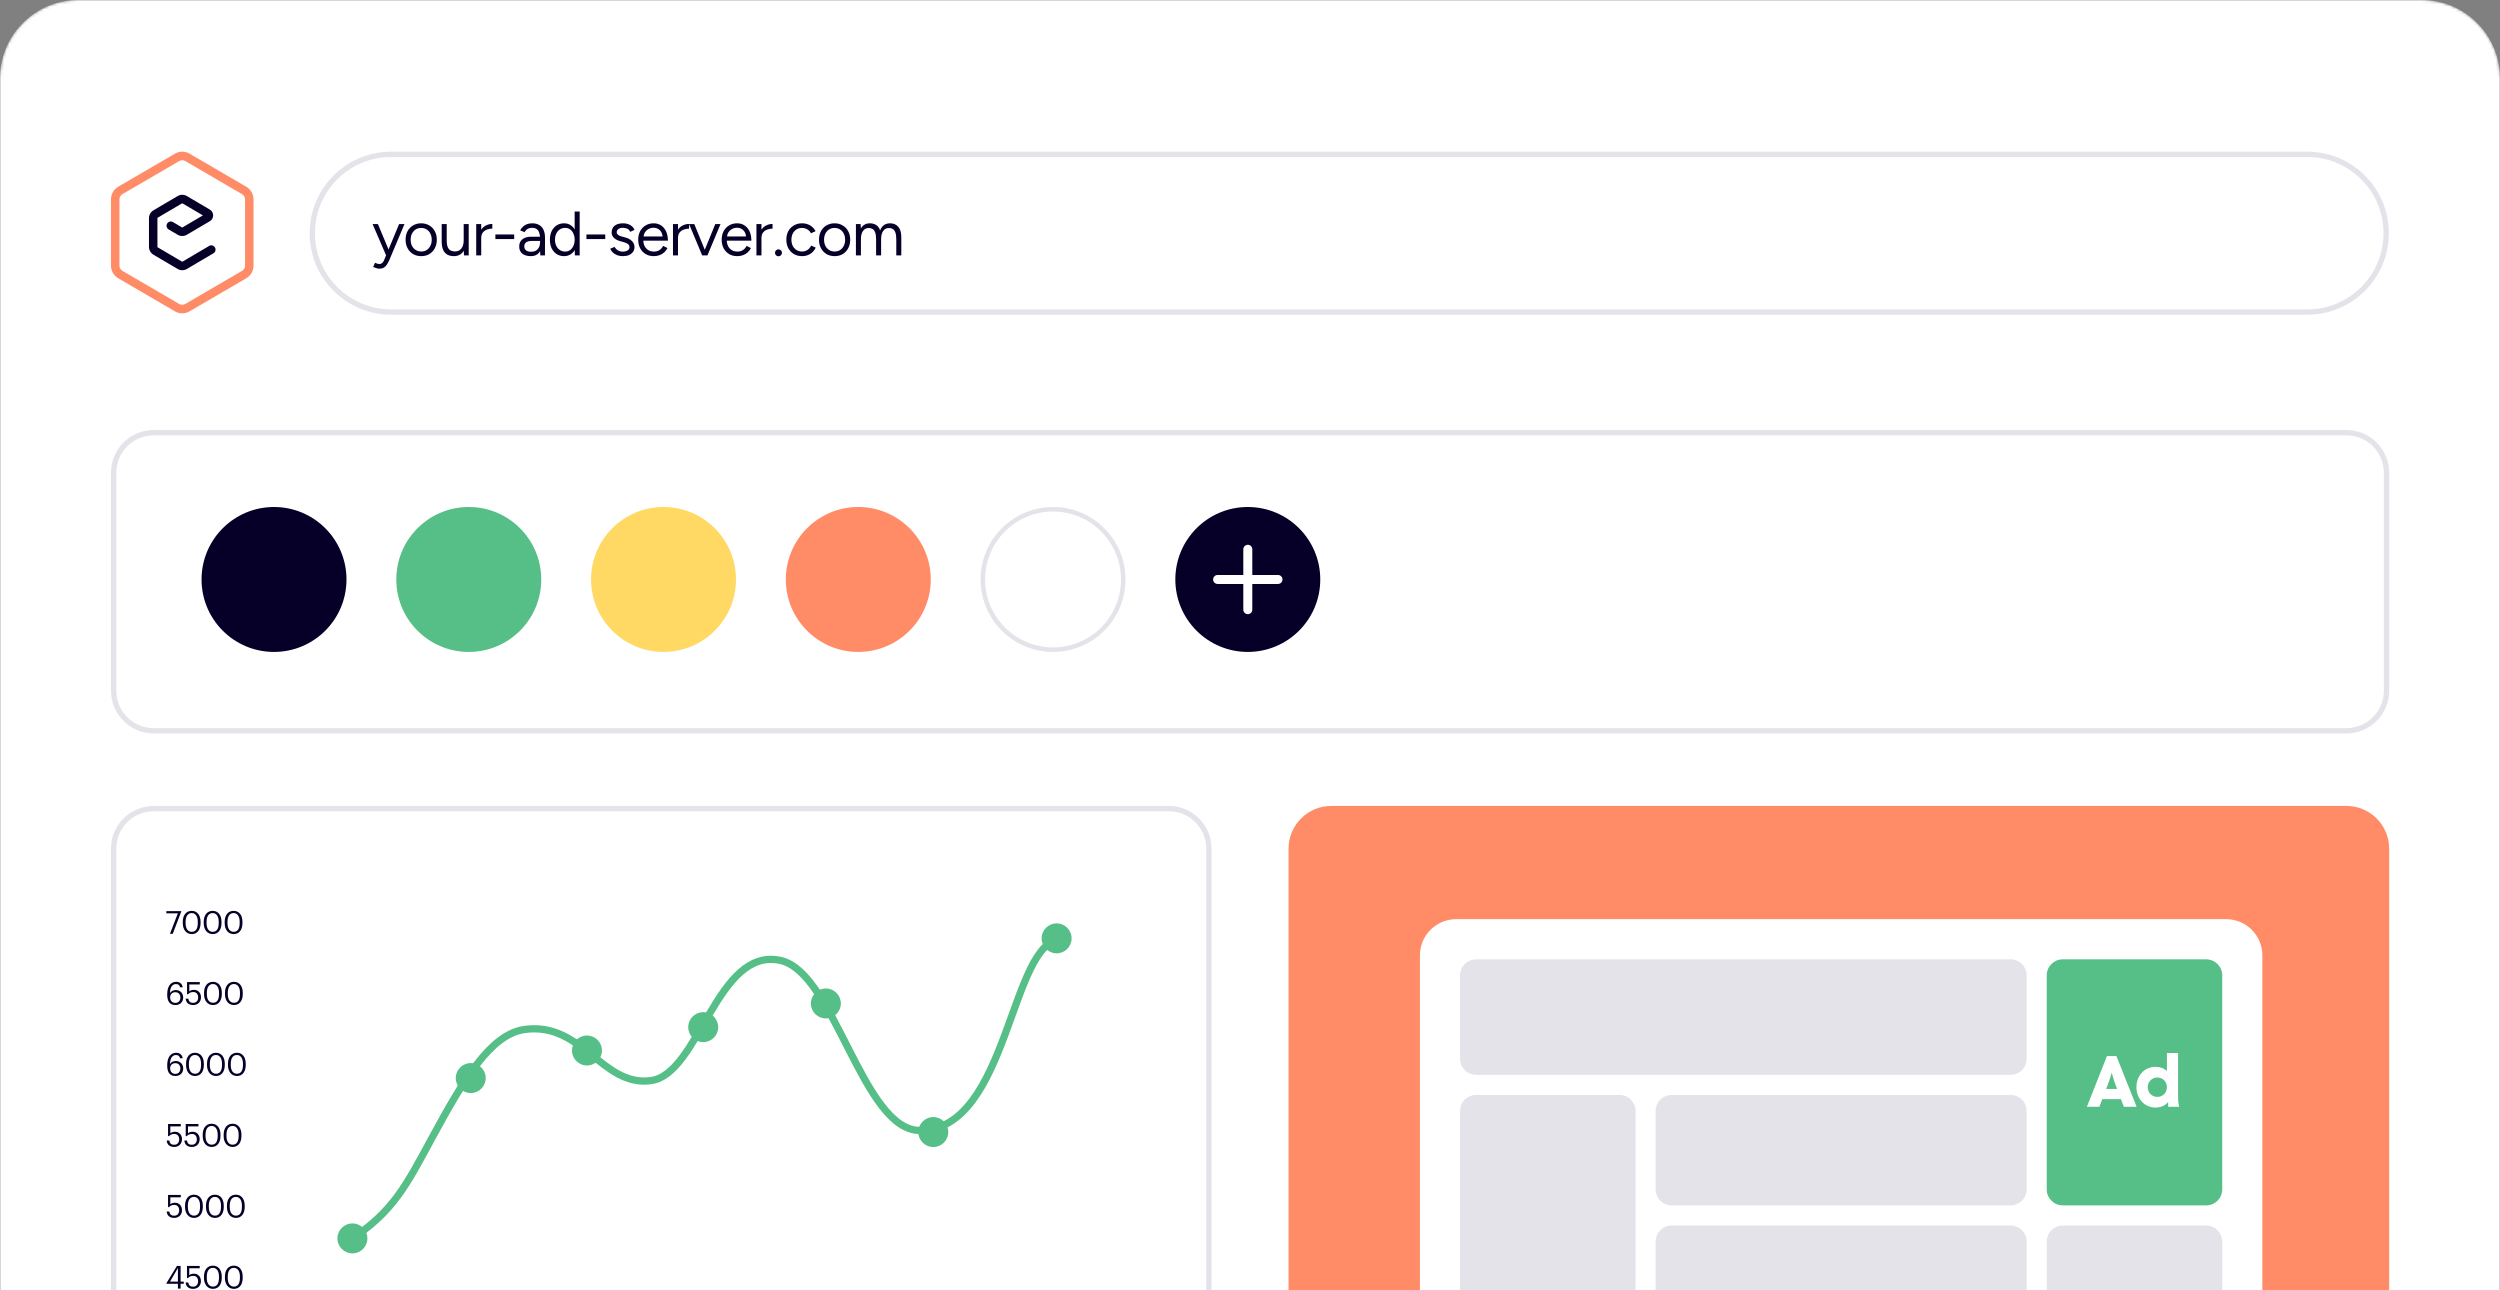 <svg width="936" height="483" viewBox="0 0 936 483" fill="none" xmlns="http://www.w3.org/2000/svg">
<rect x="0" y="0" width="936" height="483" fill="#808080" stroke="none"/>
<g clip-path="url(#clip0_2_103)">
<g clip-path="url(#clip1_2_103)">
<mask id="mask0_2_103" style="mask-type:luminance" maskUnits="userSpaceOnUse" x="0" y="0" width="936" height="611">
<path d="M906.672 0H29.328C13.131 0 0 13.131 0 29.328V581.672C0 597.869 13.131 611 29.328 611H906.672C922.869 611 936 597.869 936 581.672V29.328C936 13.131 922.869 0 906.672 0Z" fill="white"/>
</mask>
<g mask="url(#mask0_2_103)">
<path d="M906.672 0H29.328C13.131 0 0 13.131 0 29.328V581.672C0 597.869 13.131 611 29.328 611H906.672C922.869 611 936 597.869 936 581.672V29.328C936 13.131 922.869 0 906.672 0Z" fill="white"/>
<path d="M878.507 161.994H57.547C49.262 161.994 42.547 168.71 42.547 176.994V258.609C42.547 266.893 49.262 273.609 57.547 273.609H878.507C886.791 273.609 893.507 266.893 893.507 258.609V176.994C893.507 168.71 886.791 161.994 878.507 161.994Z" stroke="#E4E3EA" stroke-width="2"/>
<path d="M102.592 244.085C117.577 244.085 129.724 231.938 129.724 216.953C129.724 201.968 117.577 189.821 102.592 189.821C87.608 189.821 75.46 201.968 75.46 216.953C75.46 231.938 87.608 244.085 102.592 244.085Z" fill="#060028"/>
<path d="M175.509 244.085C190.494 244.085 202.641 231.938 202.641 216.953C202.641 201.968 190.494 189.821 175.509 189.821C160.524 189.821 148.377 201.968 148.377 216.953C148.377 231.938 160.524 244.085 175.509 244.085Z" fill="#56BE87"/>
<path d="M248.426 244.085C263.411 244.085 275.558 231.938 275.558 216.953C275.558 201.968 263.411 189.821 248.426 189.821C233.441 189.821 221.294 201.968 221.294 216.953C221.294 231.938 233.441 244.085 248.426 244.085Z" fill="#FFD964"/>
<path d="M321.343 244.085C336.328 244.085 348.475 231.938 348.475 216.953C348.475 201.968 336.328 189.821 321.343 189.821C306.358 189.821 294.211 201.968 294.211 216.953C294.211 231.938 306.358 244.085 321.343 244.085Z" fill="#FF8C67"/>
<path d="M394.26 243.237C408.776 243.237 420.544 231.469 420.544 216.953C420.544 202.437 408.776 190.669 394.26 190.669C379.744 190.669 367.976 202.437 367.976 216.953C367.976 231.469 379.744 243.237 394.26 243.237Z" fill="white" stroke="#E4E3EA" stroke-width="1.696"/>
<path d="M467.177 244.085C482.162 244.085 494.309 231.938 494.309 216.953C494.309 201.968 482.162 189.821 467.177 189.821C452.192 189.821 440.045 201.968 440.045 216.953C440.045 231.938 452.192 244.085 467.177 244.085Z" fill="#060028"/>
<path d="M467.176 205.65V228.26" stroke="white" stroke-width="3.366" stroke-linecap="round"/>
<path d="M455.87 216.954H478.48" stroke="white" stroke-width="3.366" stroke-linecap="round"/>
<path d="M437.613 302.741H57.547C49.262 302.741 42.547 309.457 42.547 317.741V543.494C42.547 551.778 49.262 558.494 57.547 558.494H437.613C445.897 558.494 452.613 551.778 452.613 543.494V317.741C452.613 309.457 445.897 302.741 437.613 302.741Z" fill="white"/>
<path d="M437.613 302.741H57.547C49.262 302.741 42.547 309.457 42.547 317.741V543.494C42.547 551.778 49.262 558.494 57.547 558.494H437.613C445.897 558.494 452.613 551.778 452.613 543.494V317.741C452.613 309.457 445.897 302.741 437.613 302.741Z" stroke="#E4E3EA" stroke-width="2"/>
<path d="M63.628 349.618L66.583 341.962H62.274V341.131H67.865V341.273L64.684 349.618H63.628ZM71.803 348.87C73.287 348.87 74.047 347.731 74.047 345.582V345.107C74.047 343.137 73.216 341.855 71.779 341.855C70.343 341.855 69.489 343.042 69.489 345.131V345.606C69.489 347.754 70.391 348.87 71.803 348.87ZM71.803 349.725C69.773 349.725 68.432 348.087 68.432 345.618V345.143C68.432 342.638 69.702 341.024 71.779 341.024C73.869 341.024 75.091 342.698 75.091 345.119V345.594C75.091 348.063 73.892 349.725 71.803 349.725ZM79.645 348.87C81.129 348.87 81.889 347.731 81.889 345.582V345.107C81.889 343.137 81.058 341.855 79.622 341.855C78.185 341.855 77.331 343.042 77.331 345.131V345.606C77.331 347.754 78.233 348.87 79.645 348.87ZM79.645 349.725C77.616 349.725 76.274 348.087 76.274 345.618V345.143C76.274 342.638 77.544 341.024 79.622 341.024C81.711 341.024 82.933 342.698 82.933 345.119V345.594C82.933 348.063 81.735 349.725 79.645 349.725ZM87.488 348.87C88.971 348.87 89.731 347.731 89.731 345.582V345.107C89.731 343.137 88.9 341.855 87.464 341.855C86.028 341.855 85.173 343.042 85.173 345.131V345.606C85.173 347.754 86.075 348.87 87.488 348.87ZM87.488 349.725C85.458 349.725 84.117 348.087 84.117 345.618V345.143C84.117 342.638 85.387 341.024 87.464 341.024C89.553 341.024 90.776 342.698 90.776 345.119V345.594C90.776 348.063 89.577 349.725 87.488 349.725Z" fill="#060028"/>
<path d="M65.657 376.291C63.343 376.291 62.607 374.558 62.607 372.433V372.231C62.607 369.181 63.984 367.59 65.93 367.59C67.248 367.59 68.186 368.278 68.411 369.644H67.426C67.236 368.86 66.809 368.433 65.859 368.433C64.577 368.433 63.675 369.584 63.628 371.828C64.031 371.139 64.826 370.676 65.812 370.676C67.497 370.676 68.589 371.899 68.589 373.454C68.589 375.151 67.45 376.291 65.657 376.291ZM65.657 375.484C66.773 375.484 67.533 374.7 67.533 373.501C67.533 372.279 66.797 371.483 65.646 371.483C64.506 371.483 63.699 372.255 63.699 373.359C63.699 374.748 64.518 375.484 65.657 375.484ZM72.342 376.291C70.514 376.291 69.636 375.282 69.517 373.893H70.502C70.668 374.819 71.036 375.46 72.33 375.46C73.482 375.46 74.194 374.688 74.194 373.406C74.194 372.207 73.493 371.424 72.413 371.424C71.428 371.424 70.858 371.733 70.407 372.243H70.027V367.697H74.799V368.587H70.882V371.175C71.226 370.854 71.808 370.593 72.615 370.593C74.135 370.593 75.25 371.673 75.25 373.406C75.25 375.199 73.956 376.291 72.342 376.291ZM79.761 375.436C81.245 375.436 82.005 374.297 82.005 372.148V371.673C82.005 369.703 81.174 368.421 79.738 368.421C78.301 368.421 77.447 369.608 77.447 371.697V372.172C77.447 374.32 78.349 375.436 79.761 375.436ZM79.761 376.291C77.731 376.291 76.39 374.653 76.39 372.184V371.709C76.39 369.204 77.66 367.59 79.738 367.59C81.827 367.59 83.049 369.264 83.049 371.685V372.16C83.049 374.629 81.85 376.291 79.761 376.291ZM87.603 375.436C89.087 375.436 89.847 374.297 89.847 372.148V371.673C89.847 369.703 89.016 368.421 87.58 368.421C86.144 368.421 85.289 369.608 85.289 371.697V372.172C85.289 374.32 86.191 375.436 87.603 375.436ZM87.603 376.291C85.574 376.291 84.232 374.653 84.232 372.184V371.709C84.232 369.204 85.502 367.59 87.58 367.59C89.669 367.59 90.892 369.264 90.892 371.685V372.16C90.892 374.629 89.693 376.291 87.603 376.291Z" fill="#060028"/>
<path d="M65.657 402.857C63.343 402.857 62.607 401.124 62.607 398.999V398.797C62.607 395.747 63.984 394.156 65.93 394.156C67.248 394.156 68.186 394.844 68.411 396.21H67.426C67.236 395.426 66.809 394.999 65.859 394.999C64.577 394.999 63.675 396.15 63.628 398.394C64.031 397.705 64.826 397.242 65.812 397.242C67.497 397.242 68.589 398.465 68.589 400.02C68.589 401.717 67.45 402.857 65.657 402.857ZM65.657 402.05C66.773 402.05 67.533 401.266 67.533 400.067C67.533 398.845 66.797 398.049 65.646 398.049C64.506 398.049 63.699 398.821 63.699 399.925C63.699 401.314 64.518 402.05 65.657 402.05ZM73.032 402.002C74.516 402.002 75.275 400.863 75.275 398.714V398.239C75.275 396.269 74.445 394.987 73.008 394.987C71.572 394.987 70.717 396.174 70.717 398.263V398.738C70.717 400.886 71.619 402.002 73.032 402.002ZM73.032 402.857C71.002 402.857 69.661 401.219 69.661 398.75V398.275C69.661 395.77 70.931 394.156 73.008 394.156C75.097 394.156 76.32 395.83 76.32 398.251V398.726C76.32 401.195 75.121 402.857 73.032 402.857ZM80.874 402.002C82.358 402.002 83.118 400.863 83.118 398.714V398.239C83.118 396.269 82.287 394.987 80.85 394.987C79.414 394.987 78.559 396.174 78.559 398.263V398.738C78.559 400.886 79.462 402.002 80.874 402.002ZM80.874 402.857C78.844 402.857 77.503 401.219 77.503 398.75V398.275C77.503 395.77 78.773 394.156 80.85 394.156C82.94 394.156 84.162 395.83 84.162 398.251V398.726C84.162 401.195 82.963 402.857 80.874 402.857ZM88.716 402.002C90.2 402.002 90.96 400.863 90.96 398.714V398.239C90.96 396.269 90.129 394.987 88.693 394.987C87.256 394.987 86.402 396.174 86.402 398.263V398.738C86.402 400.886 87.304 402.002 88.716 402.002ZM88.716 402.857C86.687 402.857 85.345 401.219 85.345 398.75V398.275C85.345 395.77 86.615 394.156 88.693 394.156C90.782 394.156 92.004 395.83 92.004 398.251V398.726C92.004 401.195 90.805 402.857 88.716 402.857Z" fill="#060028"/>
<path d="M65.23 429.423C63.402 429.423 62.524 428.414 62.405 427.025H63.39C63.556 427.951 63.924 428.592 65.218 428.592C66.37 428.592 67.082 427.82 67.082 426.538C67.082 425.339 66.382 424.556 65.301 424.556C64.316 424.556 63.746 424.865 63.295 425.375H62.915V420.829H67.687V421.719H63.77V424.307C64.114 423.986 64.696 423.725 65.503 423.725C67.022 423.725 68.138 424.805 68.138 426.538C68.138 428.331 66.844 429.423 65.23 429.423ZM71.844 429.423C70.016 429.423 69.137 428.414 69.019 427.025H70.004C70.17 427.951 70.538 428.592 71.832 428.592C72.983 428.592 73.695 427.82 73.695 426.538C73.695 425.339 72.995 424.556 71.915 424.556C70.93 424.556 70.36 424.865 69.909 425.375H69.529V420.829H74.301V421.719H70.384V424.307C70.728 423.986 71.309 423.725 72.117 423.725C73.636 423.725 74.752 424.805 74.752 426.538C74.752 428.331 73.458 429.423 71.844 429.423ZM79.263 428.568C80.747 428.568 81.506 427.429 81.506 425.28V424.805C81.506 422.835 80.675 421.553 79.239 421.553C77.803 421.553 76.948 422.74 76.948 424.829V425.304C76.948 427.452 77.85 428.568 79.263 428.568ZM79.263 429.423C77.233 429.423 75.892 427.785 75.892 425.316V424.841C75.892 422.336 77.162 420.722 79.239 420.722C81.328 420.722 82.551 422.396 82.551 424.817V425.292C82.551 427.761 81.352 429.423 79.263 429.423ZM87.105 428.568C88.589 428.568 89.349 427.429 89.349 425.28V424.805C89.349 422.835 88.518 421.553 87.081 421.553C85.645 421.553 84.79 422.74 84.79 424.829V425.304C84.79 427.452 85.692 428.568 87.105 428.568ZM87.105 429.423C85.075 429.423 83.734 427.785 83.734 425.316V424.841C83.734 422.336 85.004 420.722 87.081 420.722C89.171 420.722 90.393 422.396 90.393 424.817V425.292C90.393 427.761 89.194 429.423 87.105 429.423Z" fill="#060028"/>
<path d="M65.23 455.989C63.402 455.989 62.524 454.98 62.405 453.591H63.39C63.556 454.517 63.924 455.158 65.218 455.158C66.37 455.158 67.082 454.386 67.082 453.104C67.082 451.905 66.382 451.122 65.301 451.122C64.316 451.122 63.746 451.431 63.295 451.941H62.915V447.395H67.687V448.285H63.77V450.873C64.114 450.552 64.696 450.291 65.503 450.291C67.022 450.291 68.138 451.371 68.138 453.104C68.138 454.897 66.844 455.989 65.23 455.989ZM72.649 455.134C74.133 455.134 74.893 453.995 74.893 451.846V451.371C74.893 449.401 74.062 448.119 72.626 448.119C71.189 448.119 70.335 449.306 70.335 451.395V451.87C70.335 454.018 71.237 455.134 72.649 455.134ZM72.649 455.989C70.62 455.989 69.278 454.351 69.278 451.882V451.407C69.278 448.902 70.548 447.288 72.626 447.288C74.715 447.288 75.937 448.962 75.937 451.383V451.858C75.937 454.327 74.739 455.989 72.649 455.989ZM80.492 455.134C81.975 455.134 82.735 453.995 82.735 451.846V451.371C82.735 449.401 81.904 448.119 80.468 448.119C79.032 448.119 78.177 449.306 78.177 451.395V451.87C78.177 454.018 79.079 455.134 80.492 455.134ZM80.492 455.989C78.462 455.989 77.121 454.351 77.121 451.882V451.407C77.121 448.902 78.391 447.288 80.468 447.288C82.557 447.288 83.78 448.962 83.78 451.383V451.858C83.78 454.327 82.581 455.989 80.492 455.989ZM88.334 455.134C89.818 455.134 90.577 453.995 90.577 451.846V451.371C90.577 449.401 89.746 448.119 88.31 448.119C86.874 448.119 86.019 449.306 86.019 451.395V451.87C86.019 454.018 86.921 455.134 88.334 455.134ZM88.334 455.989C86.304 455.989 84.963 454.351 84.963 451.882V451.407C84.963 448.902 86.233 447.288 88.31 447.288C90.399 447.288 91.622 448.962 91.622 451.383V451.858C91.622 454.327 90.423 455.989 88.334 455.989Z" fill="#060028"/>
<path d="M66.607 482.448V480.667H62.358V480.335L66.239 473.961H67.616V479.825H68.791V480.667H67.616V482.448H66.607ZM63.663 479.825H66.607V474.744L63.663 479.825ZM72.319 482.555C70.491 482.555 69.612 481.546 69.494 480.157H70.479C70.645 481.083 71.013 481.724 72.307 481.724C73.458 481.724 74.171 480.952 74.171 479.67C74.171 478.471 73.47 477.688 72.39 477.688C71.405 477.688 70.835 477.997 70.384 478.507H70.004V473.961H74.776V474.851H70.859V477.439C71.203 477.118 71.785 476.857 72.592 476.857C74.111 476.857 75.227 477.937 75.227 479.67C75.227 481.463 73.933 482.555 72.319 482.555ZM79.738 481.7C81.222 481.7 81.982 480.561 81.982 478.412V477.937C81.982 475.967 81.151 474.685 79.714 474.685C78.278 474.685 77.423 475.872 77.423 477.961V478.436C77.423 480.584 78.326 481.7 79.738 481.7ZM79.738 482.555C77.708 482.555 76.367 480.917 76.367 478.448V477.973C76.367 475.468 77.637 473.854 79.714 473.854C81.803 473.854 83.026 475.528 83.026 477.949V478.424C83.026 480.893 81.827 482.555 79.738 482.555ZM87.58 481.7C89.064 481.7 89.824 480.561 89.824 478.412V477.937C89.824 475.967 88.993 474.685 87.557 474.685C86.12 474.685 85.266 475.872 85.266 477.961V478.436C85.266 480.584 86.168 481.7 87.58 481.7ZM87.58 482.555C85.551 482.555 84.209 480.917 84.209 478.448V477.973C84.209 475.468 85.479 473.854 87.557 473.854C89.646 473.854 90.868 475.528 90.868 477.949V478.424C90.868 480.893 89.669 482.555 87.58 482.555Z" fill="#060028"/>
<path d="M130.671 464.503C147.38 453.613 152.043 443.87 161.824 425.877C173.393 404.595 183.569 387.14 196.512 385.417C218.103 382.543 225.32 406.933 243.624 404.595C261.928 402.256 268.368 354.182 292.323 359.618C312.529 364.204 323.021 423.236 344.393 423.236C377.812 423.236 378.148 351.594 397.63 351.594" stroke="#56BE87" stroke-width="2.713" stroke-linecap="round"/>
<path d="M131.942 469.267C135.04 469.267 137.552 466.755 137.552 463.657C137.552 460.559 135.04 458.047 131.942 458.047C128.844 458.047 126.332 460.559 126.332 463.657C126.332 466.755 128.844 469.267 131.942 469.267Z" fill="#56BE87"/>
<path d="M176.241 409.238C179.339 409.238 181.851 406.726 181.851 403.628C181.851 400.53 179.339 398.018 176.241 398.018C173.143 398.018 170.631 400.53 170.631 403.628C170.631 406.726 173.143 409.238 176.241 409.238Z" fill="#56BE87"/>
<path d="M219.761 398.921C222.859 398.921 225.371 396.409 225.371 393.311C225.371 390.213 222.859 387.701 219.761 387.701C216.663 387.701 214.151 390.213 214.151 393.311C214.151 396.409 216.663 398.921 219.761 398.921Z" fill="#56BE87"/>
<path d="M268.892 384.563C268.892 387.661 266.38 390.172 263.282 390.172C260.184 390.172 257.672 387.661 257.672 384.563C257.672 381.465 260.184 378.953 263.282 378.953C266.38 378.953 268.892 381.465 268.892 384.563Z" fill="#56BE87"/>
<path d="M309.201 381.305C312.299 381.305 314.811 378.793 314.811 375.695C314.811 372.597 312.299 370.085 309.201 370.085C306.103 370.085 303.591 372.597 303.591 375.695C303.591 378.793 306.103 381.305 309.201 381.305Z" fill="#56BE87"/>
<path d="M349.423 429.45C352.521 429.45 355.033 426.938 355.033 423.84C355.033 420.742 352.521 418.23 349.423 418.23C346.325 418.23 343.813 420.742 343.813 423.84C343.813 426.938 346.325 429.45 349.423 429.45Z" fill="#56BE87"/>
<path d="M395.598 356.932C398.696 356.932 401.208 354.42 401.208 351.322C401.208 348.224 398.696 345.712 395.598 345.712C392.5 345.712 389.988 348.224 389.988 351.322C389.988 354.42 392.5 356.932 395.598 356.932Z" fill="#56BE87"/>
<path d="M878.504 301.741H498.438C489.601 301.741 482.438 308.904 482.438 317.741V543.494C482.438 552.331 489.601 559.494 498.438 559.494H878.504C887.341 559.494 894.504 552.331 894.504 543.494V317.741C894.504 308.904 887.341 301.741 878.504 301.741Z" fill="#FF8C67"/>
<path d="M833.46 344.135H545.183C537.691 344.135 531.617 350.209 531.617 357.701V503.535C531.617 511.027 537.691 517.101 545.183 517.101H833.46C840.952 517.101 847.026 511.027 847.026 503.535V357.701C847.026 350.209 840.952 344.135 833.46 344.135Z" fill="white"/>
<path d="M752.787 359.676H552.637C549.599 359.676 547.137 362.138 547.137 365.176V396.418C547.137 399.455 549.599 401.918 552.637 401.918H752.787C755.825 401.918 758.287 399.455 758.287 396.418V365.176C758.287 362.138 755.825 359.676 752.787 359.676Z" fill="#E4E3EA" stroke="#E4E3EA"/>
<path d="M752.785 410.437H625.855C622.817 410.437 620.355 412.899 620.355 415.937V445.298C620.355 448.336 622.817 450.798 625.855 450.798H752.785C755.823 450.798 758.285 448.336 758.285 445.298V415.937C758.285 412.899 755.823 410.437 752.785 410.437Z" fill="#E4E3EA" stroke="#E4E3EA"/>
<path d="M752.785 459.319H625.855C622.817 459.319 620.355 461.781 620.355 464.819V496.06C620.355 499.098 622.817 501.56 625.855 501.56H752.785C755.823 501.56 758.285 499.098 758.285 496.06V464.819C758.285 461.781 755.823 459.319 752.785 459.319Z" fill="#E4E3EA" stroke="#E4E3EA"/>
<path d="M606.347 410.437H552.637C549.599 410.437 547.137 412.899 547.137 415.937V496.06C547.137 499.098 549.599 501.56 552.637 501.56H606.347C609.385 501.56 611.847 499.098 611.847 496.06V415.937C611.847 412.899 609.385 410.437 606.347 410.437Z" fill="#E4E3EA" stroke="#E4E3EA"/>
<path d="M826.004 359.176H772.294C768.98 359.176 766.294 361.862 766.294 365.176V445.299C766.294 448.613 768.98 451.299 772.294 451.299H826.004C829.318 451.299 832.004 448.613 832.004 445.299V365.176C832.004 361.862 829.318 359.176 826.004 359.176Z" fill="#56BE87"/>
<path d="M781.333 414.376L788.848 395.384H792.375L799.945 414.376H795.17L794.085 411.527H787.085L785.999 414.376H781.333ZM788.55 407.702H792.647L792.05 406.128C791.154 403.768 790.639 401.543 790.639 401.543C790.639 401.543 790.069 403.768 789.147 406.128L788.55 407.702ZM806.926 414.675C802.938 414.675 799.872 411.31 799.872 407.051C799.872 402.764 802.911 399.427 806.926 399.427C808.744 399.427 810.209 399.969 811.294 401V394.244H815.473V410.144C815.473 411.962 815.581 413.454 815.907 414.376H811.756V412.586C810.67 413.942 809.015 414.675 806.926 414.675ZM804.104 407.051C804.104 409.086 805.705 410.686 807.686 410.686C809.748 410.686 811.294 409.113 811.294 407.051C811.294 404.989 809.748 403.415 807.686 403.415C805.705 403.415 804.104 405.016 804.104 407.051Z" fill="white"/>
<path d="M826.004 459.319H772.294C769.256 459.319 766.794 461.781 766.794 464.819V496.06C766.794 499.098 769.256 501.56 772.294 501.56H826.004C829.042 501.56 831.504 499.098 831.504 496.06V464.819C831.504 461.781 829.042 459.319 826.004 459.319Z" fill="#E4E3EA" stroke="#E4E3EA"/>
<path fill-rule="evenodd" clip-rule="evenodd" d="M90.615 72.683L69.366 60.297C68.665 59.888 67.801 59.888 67.1 60.297L45.852 72.683C45.151 73.091 44.719 73.846 44.719 74.664V99.436C44.719 100.253 45.151 101.008 45.852 101.417L67.1 113.803C67.801 114.211 68.665 114.211 69.366 113.803L90.615 101.417C91.316 101.008 91.747 100.253 91.747 99.436V74.664C91.747 73.846 91.316 73.091 90.615 72.683ZM70.952 57.523C69.27 56.542 67.197 56.542 65.514 57.523L44.266 69.909C42.583 70.89 41.547 72.702 41.547 74.664V99.436C41.547 101.397 42.583 103.209 44.266 104.19L65.514 116.576C67.197 117.557 69.27 117.557 70.952 116.576L92.201 104.19C93.883 103.209 94.919 101.397 94.919 99.436V74.664C94.919 72.702 93.883 70.89 92.201 69.909L70.952 57.523Z" fill="#FF8C67"/>
<path fill-rule="evenodd" clip-rule="evenodd" d="M66.521 73.394C67.58 72.771 68.888 72.771 69.946 73.394L78.567 78.471C80.216 79.442 80.216 81.847 78.567 82.818L69.946 87.895C68.888 88.518 67.58 88.518 66.521 87.895L63.147 85.908C62.391 85.462 62.135 84.482 62.577 83.718C63.018 82.954 63.989 82.696 64.746 83.142L68.12 85.129C68.19 85.17 68.278 85.17 68.348 85.129L75.962 80.645L68.348 76.16C68.278 76.119 68.19 76.119 68.12 76.16L59.056 81.498C58.987 81.539 58.944 81.614 58.944 81.696V92.404C58.944 92.485 58.987 92.561 59.056 92.602L68.12 97.939C68.19 97.981 68.278 97.981 68.348 97.939L78.311 92.072C79.067 91.626 80.038 91.884 80.48 92.648C80.921 93.412 80.665 94.393 79.909 94.838L69.946 100.706C68.888 101.329 67.58 101.329 66.521 100.706L57.458 95.368C56.414 94.753 55.772 93.624 55.772 92.404V81.696C55.772 80.475 56.414 79.347 57.458 78.732L66.521 73.394Z" fill="#060028"/>
<path d="M146.456 57.787H863.859C880.164 57.787 893.382 71.005 893.382 87.311V87.311C893.382 103.616 880.164 116.834 863.859 116.834H146.456C130.151 116.834 116.933 103.616 116.933 87.311V87.311C116.933 71.005 130.151 57.787 146.456 57.787Z" stroke="#E4E3EA" stroke-width="2"/>
<path d="M141.981 100.596C141.684 100.596 141.339 100.534 140.948 100.408C140.557 100.299 140.143 100.15 139.705 99.963L140.409 98.39C140.768 98.547 141.081 98.664 141.347 98.742C141.629 98.82 141.848 98.859 142.004 98.859C142.427 98.859 142.771 98.742 143.037 98.507C143.318 98.288 143.553 97.968 143.741 97.545L145.079 94.354L149.42 83.887H151.438L145.806 97.264C145.509 97.952 145.196 98.547 144.867 99.047C144.554 99.548 144.171 99.931 143.717 100.197C143.264 100.463 142.685 100.596 141.981 100.596ZM144.562 95.621L139.493 83.887H141.488L145.853 94.33L146.416 95.621H144.562ZM157.719 95.903C156.577 95.903 155.56 95.644 154.668 95.128C153.792 94.596 153.104 93.869 152.603 92.946C152.103 92.023 151.852 90.959 151.852 89.754C151.852 88.55 152.095 87.486 152.58 86.563C153.08 85.64 153.769 84.92 154.645 84.404C155.537 83.872 156.546 83.606 157.672 83.606C158.83 83.606 159.847 83.872 160.723 84.404C161.615 84.92 162.303 85.64 162.788 86.563C163.289 87.486 163.539 88.55 163.539 89.754C163.539 90.959 163.289 92.023 162.788 92.946C162.303 93.869 161.622 94.596 160.746 95.128C159.87 95.644 158.861 95.903 157.719 95.903ZM157.719 94.166C158.501 94.166 159.182 93.978 159.761 93.603C160.34 93.227 160.793 92.711 161.122 92.054C161.466 91.397 161.638 90.63 161.638 89.754C161.638 88.878 161.466 88.112 161.122 87.454C160.793 86.797 160.332 86.281 159.737 85.906C159.143 85.53 158.454 85.342 157.672 85.342C156.906 85.342 156.225 85.53 155.631 85.906C155.052 86.281 154.59 86.797 154.246 87.454C153.917 88.112 153.753 88.878 153.753 89.754C153.753 90.615 153.917 91.381 154.246 92.054C154.59 92.711 155.059 93.227 155.654 93.603C156.264 93.978 156.953 94.166 157.719 94.166ZM173.726 95.621L173.608 93.462V83.887H175.486V95.621H173.726ZM165.371 89.895V83.887H167.249V89.895H165.371ZM167.249 89.895C167.249 91.053 167.382 91.937 167.648 92.547C167.914 93.157 168.281 93.579 168.751 93.814C169.236 94.033 169.775 94.143 170.37 94.143C171.387 94.143 172.177 93.775 172.74 93.04C173.319 92.304 173.608 91.28 173.608 89.965H174.523C174.523 91.201 174.344 92.265 173.984 93.157C173.624 94.049 173.1 94.729 172.411 95.199C171.739 95.668 170.91 95.903 169.924 95.903C169.016 95.903 168.219 95.723 167.53 95.363C166.842 94.987 166.31 94.401 165.934 93.603C165.559 92.789 165.371 91.741 165.371 90.458V89.895H167.249ZM179.325 89.261C179.325 87.994 179.568 86.969 180.053 86.187C180.538 85.389 181.156 84.803 181.907 84.427C182.673 84.036 183.479 83.841 184.324 83.841V85.6C183.635 85.6 182.97 85.718 182.329 85.953C181.703 86.172 181.187 86.539 180.78 87.055C180.373 87.572 180.17 88.276 180.17 89.168L179.325 89.261ZM178.293 95.621V83.887H180.17V95.621H178.293ZM185.471 89.496V87.783H192.511V89.496H185.471ZM202.297 95.621L202.203 93.697V89.426C202.203 88.503 202.101 87.744 201.898 87.149C201.695 86.539 201.374 86.078 200.936 85.765C200.498 85.452 199.927 85.296 199.223 85.296C198.581 85.296 198.026 85.428 197.557 85.694C197.103 85.945 196.727 86.352 196.43 86.915L194.74 86.258C195.038 85.71 195.398 85.241 195.82 84.85C196.242 84.443 196.735 84.138 197.298 83.934C197.862 83.715 198.503 83.606 199.223 83.606C200.318 83.606 201.217 83.825 201.921 84.263C202.641 84.685 203.181 85.319 203.541 86.164C203.9 86.993 204.073 88.025 204.057 89.261L204.033 95.621H202.297ZM198.777 95.903C197.4 95.903 196.321 95.59 195.538 94.964C194.772 94.323 194.388 93.439 194.388 92.312C194.388 91.123 194.78 90.216 195.562 89.59C196.36 88.948 197.47 88.628 198.894 88.628H202.25V90.2H199.317C198.221 90.2 197.439 90.38 196.97 90.74C196.516 91.1 196.289 91.616 196.289 92.289C196.289 92.899 196.516 93.384 196.97 93.744C197.424 94.088 198.057 94.26 198.871 94.26C199.543 94.26 200.13 94.119 200.631 93.838C201.131 93.54 201.515 93.126 201.781 92.594C202.062 92.046 202.203 91.405 202.203 90.669H203.001C203.001 92.265 202.641 93.54 201.921 94.495C201.202 95.433 200.154 95.903 198.777 95.903ZM215.245 95.621L215.151 93.439V79.194H217.029V95.621H215.245ZM211.185 95.903C210.137 95.903 209.214 95.644 208.416 95.128C207.618 94.612 206.993 93.892 206.539 92.969C206.101 92.031 205.882 90.959 205.882 89.754C205.882 88.534 206.101 87.462 206.539 86.539C206.993 85.616 207.618 84.897 208.416 84.38C209.214 83.864 210.137 83.606 211.185 83.606C212.171 83.606 213.032 83.864 213.767 84.38C214.518 84.897 215.097 85.616 215.503 86.539C215.91 87.462 216.114 88.534 216.114 89.754C216.114 90.959 215.91 92.031 215.503 92.969C215.097 93.892 214.518 94.612 213.767 95.128C213.032 95.644 212.171 95.903 211.185 95.903ZM211.608 94.189C212.296 94.189 212.906 94.002 213.438 93.626C213.97 93.251 214.385 92.727 214.682 92.054C214.995 91.381 215.151 90.615 215.151 89.754C215.151 88.894 214.995 88.127 214.682 87.454C214.385 86.782 213.97 86.258 213.438 85.882C212.906 85.507 212.288 85.319 211.584 85.319C210.849 85.319 210.192 85.507 209.613 85.882C209.05 86.258 208.604 86.782 208.276 87.454C207.947 88.127 207.783 88.894 207.783 89.754C207.783 90.615 207.947 91.381 208.276 92.054C208.604 92.727 209.058 93.251 209.637 93.626C210.215 94.002 210.873 94.189 211.608 94.189ZM219.562 89.496V87.783H226.602V89.496H219.562ZM233.266 95.903C232.406 95.903 231.655 95.778 231.014 95.527C230.372 95.261 229.832 94.917 229.394 94.495C228.972 94.072 228.667 93.611 228.479 93.11L230.122 92.43C230.388 92.961 230.787 93.392 231.319 93.72C231.851 94.049 232.437 94.213 233.079 94.213C233.814 94.213 234.432 94.072 234.933 93.791C235.433 93.493 235.684 93.079 235.684 92.547C235.684 92.062 235.496 91.671 235.12 91.374C234.761 91.076 234.221 90.834 233.501 90.646L232.375 90.341C231.311 90.059 230.482 89.637 229.887 89.074C229.293 88.495 228.995 87.846 228.995 87.126C228.995 86.015 229.355 85.155 230.075 84.544C230.81 83.919 231.898 83.606 233.337 83.606C234.025 83.606 234.651 83.707 235.214 83.911C235.777 84.114 236.262 84.404 236.669 84.779C237.076 85.139 237.373 85.569 237.561 86.07L235.918 86.797C235.715 86.265 235.379 85.882 234.909 85.647C234.44 85.413 233.869 85.296 233.196 85.296C232.476 85.296 231.913 85.452 231.506 85.765C231.1 86.062 230.896 86.484 230.896 87.032C230.896 87.345 231.061 87.642 231.389 87.924C231.733 88.19 232.234 88.409 232.891 88.581L234.064 88.886C234.831 89.074 235.472 89.355 235.989 89.731C236.505 90.091 236.896 90.505 237.162 90.975C237.428 91.444 237.561 91.945 237.561 92.476C237.561 93.18 237.373 93.791 236.998 94.307C236.622 94.823 236.114 95.222 235.472 95.504C234.831 95.77 234.096 95.903 233.266 95.903ZM244.761 95.903C243.619 95.903 242.61 95.644 241.734 95.128C240.858 94.596 240.169 93.869 239.669 92.946C239.184 92.023 238.941 90.959 238.941 89.754C238.941 88.55 239.184 87.486 239.669 86.563C240.169 85.64 240.85 84.92 241.71 84.404C242.587 83.872 243.588 83.606 244.714 83.606C245.809 83.606 246.756 83.88 247.554 84.427C248.352 84.959 248.97 85.71 249.408 86.68C249.846 87.65 250.065 88.792 250.065 90.106H240.373L240.842 89.707C240.842 90.646 241.006 91.452 241.335 92.124C241.679 92.797 242.156 93.313 242.766 93.673C243.377 94.017 244.073 94.189 244.855 94.189C245.684 94.189 246.38 93.994 246.944 93.603C247.522 93.212 247.968 92.695 248.281 92.054L249.9 92.875C249.603 93.486 249.204 94.017 248.704 94.471C248.219 94.925 247.64 95.277 246.967 95.527C246.31 95.778 245.575 95.903 244.761 95.903ZM240.959 88.909L240.467 88.534H248.563L248.07 88.933C248.07 88.182 247.921 87.533 247.624 86.985C247.327 86.438 246.928 86.015 246.427 85.718C245.927 85.421 245.348 85.272 244.691 85.272C244.049 85.272 243.439 85.421 242.86 85.718C242.297 86.015 241.836 86.438 241.476 86.985C241.132 87.517 240.959 88.159 240.959 88.909ZM252.996 89.261C252.996 87.994 253.238 86.969 253.723 86.187C254.208 85.389 254.826 84.803 255.577 84.427C256.344 84.036 257.149 83.841 257.994 83.841V85.6C257.306 85.6 256.641 85.718 256 85.953C255.374 86.172 254.858 86.539 254.451 87.055C254.044 87.572 253.841 88.276 253.841 89.168L252.996 89.261ZM251.963 95.621V83.887H253.841V95.621H251.963ZM263.014 95.621L267.801 83.887H269.772L264.868 95.621H263.014ZM262.896 95.621L257.992 83.887H259.94L264.727 95.621H262.896ZM276.01 95.903C274.868 95.903 273.859 95.644 272.983 95.128C272.107 94.596 271.418 93.869 270.918 92.946C270.433 92.023 270.19 90.959 270.19 89.754C270.19 88.55 270.433 87.486 270.918 86.563C271.418 85.64 272.099 84.92 272.959 84.404C273.836 83.872 274.837 83.606 275.963 83.606C277.058 83.606 278.005 83.88 278.803 84.427C279.601 84.959 280.219 85.71 280.657 86.68C281.095 87.65 281.314 88.792 281.314 90.106H271.622L272.091 89.707C272.091 90.646 272.255 91.452 272.584 92.124C272.928 92.797 273.405 93.313 274.015 93.673C274.626 94.017 275.322 94.189 276.104 94.189C276.933 94.189 277.629 93.994 278.193 93.603C278.771 93.212 279.217 92.695 279.53 92.054L281.149 92.875C280.852 93.486 280.453 94.017 279.953 94.471C279.468 94.925 278.889 95.277 278.216 95.527C277.559 95.778 276.824 95.903 276.01 95.903ZM272.208 88.909L271.716 88.534H279.812L279.319 88.933C279.319 88.182 279.17 87.533 278.873 86.985C278.576 86.438 278.177 86.015 277.676 85.718C277.176 85.421 276.597 85.272 275.94 85.272C275.298 85.272 274.688 85.421 274.109 85.718C273.546 86.015 273.085 86.438 272.725 86.985C272.381 87.517 272.208 88.159 272.208 88.909ZM284.245 89.261C284.245 87.994 284.487 86.969 284.972 86.187C285.457 85.389 286.075 84.803 286.826 84.427C287.593 84.036 288.398 83.841 289.243 83.841V85.6C288.555 85.6 287.89 85.718 287.249 85.953C286.623 86.172 286.106 86.539 285.7 87.055C285.293 87.572 285.09 88.276 285.09 89.168L284.245 89.261ZM283.212 95.621V83.887H285.09V95.621H283.212ZM291.47 95.95C291.11 95.95 290.797 95.824 290.531 95.574C290.281 95.308 290.156 95.003 290.156 94.659C290.156 94.299 290.281 93.994 290.531 93.744C290.797 93.478 291.11 93.345 291.47 93.345C291.83 93.345 292.135 93.478 292.385 93.744C292.636 93.994 292.761 94.299 292.761 94.659C292.761 95.003 292.636 95.308 292.385 95.574C292.135 95.824 291.83 95.95 291.47 95.95ZM300.317 95.903C299.16 95.903 298.135 95.644 297.243 95.128C296.351 94.596 295.655 93.869 295.155 92.946C294.654 92.023 294.404 90.959 294.404 89.754C294.404 88.55 294.646 87.486 295.131 86.563C295.632 85.64 296.328 84.92 297.22 84.404C298.111 83.872 299.128 83.606 300.27 83.606C301.397 83.606 302.406 83.864 303.298 84.38C304.189 84.897 304.87 85.624 305.339 86.563L303.626 87.337C303.313 86.711 302.86 86.226 302.265 85.882C301.671 85.522 300.99 85.342 300.224 85.342C299.457 85.342 298.776 85.53 298.182 85.906C297.603 86.281 297.142 86.805 296.797 87.478C296.469 88.135 296.305 88.894 296.305 89.754C296.305 90.615 296.469 91.381 296.797 92.054C297.142 92.711 297.611 93.227 298.205 93.603C298.816 93.978 299.504 94.166 300.27 94.166C301.037 94.166 301.718 93.971 302.312 93.579C302.922 93.188 303.384 92.641 303.697 91.937L305.41 92.711C304.94 93.712 304.26 94.495 303.368 95.058C302.476 95.621 301.459 95.903 300.317 95.903ZM312.497 95.903C311.355 95.903 310.338 95.644 309.447 95.128C308.57 94.596 307.882 93.869 307.381 92.946C306.881 92.023 306.63 90.959 306.63 89.754C306.63 88.55 306.873 87.486 307.358 86.563C307.859 85.64 308.547 84.92 309.423 84.404C310.315 83.872 311.324 83.606 312.45 83.606C313.608 83.606 314.625 83.872 315.501 84.404C316.393 84.92 317.081 85.64 317.566 86.563C318.067 87.486 318.317 88.55 318.317 89.754C318.317 90.959 318.067 92.023 317.566 92.946C317.081 93.869 316.401 94.596 315.525 95.128C314.648 95.644 313.639 95.903 312.497 95.903ZM312.497 94.166C313.28 94.166 313.96 93.978 314.539 93.603C315.118 93.227 315.571 92.711 315.9 92.054C316.244 91.397 316.416 90.63 316.416 89.754C316.416 88.878 316.244 88.112 315.9 87.454C315.571 86.797 315.11 86.281 314.515 85.906C313.921 85.53 313.233 85.342 312.45 85.342C311.684 85.342 311.003 85.53 310.409 85.906C309.83 86.281 309.368 86.797 309.024 87.454C308.696 88.112 308.531 88.878 308.531 89.754C308.531 90.615 308.696 91.381 309.024 92.054C309.368 92.711 309.838 93.227 310.432 93.603C311.042 93.978 311.731 94.166 312.497 94.166ZM320.454 95.621V83.887H322.215L322.308 85.53C322.668 84.904 323.13 84.427 323.693 84.099C324.256 83.77 324.913 83.606 325.664 83.606C326.603 83.606 327.401 83.825 328.058 84.263C328.731 84.701 329.216 85.366 329.513 86.258C329.841 85.397 330.319 84.74 330.944 84.286C331.586 83.833 332.345 83.606 333.221 83.606C334.535 83.606 335.567 84.044 336.318 84.92C337.085 85.796 337.46 87.126 337.445 88.909V95.621H335.567V89.613C335.567 88.456 335.442 87.572 335.192 86.962C334.957 86.352 334.636 85.937 334.23 85.718C333.823 85.483 333.354 85.366 332.822 85.366C331.899 85.366 331.179 85.734 330.663 86.469C330.146 87.189 329.888 88.213 329.888 89.543V95.621H328.011V89.613C328.011 88.456 327.886 87.572 327.635 86.962C327.401 86.352 327.072 85.937 326.65 85.718C326.243 85.483 325.774 85.366 325.242 85.366C324.334 85.366 323.623 85.734 323.106 86.469C322.59 87.189 322.332 88.213 322.332 89.543V95.621H320.454Z" fill="#060028"/>
</g>
</g>
</g>
<defs>
<clipPath id="clip0_2_103">
<rect width="936" height="483" fill="white"/>
</clipPath>
<clipPath id="clip1_2_103">
<rect width="936" height="611" fill="white"/>
</clipPath>
</defs>
</svg>
